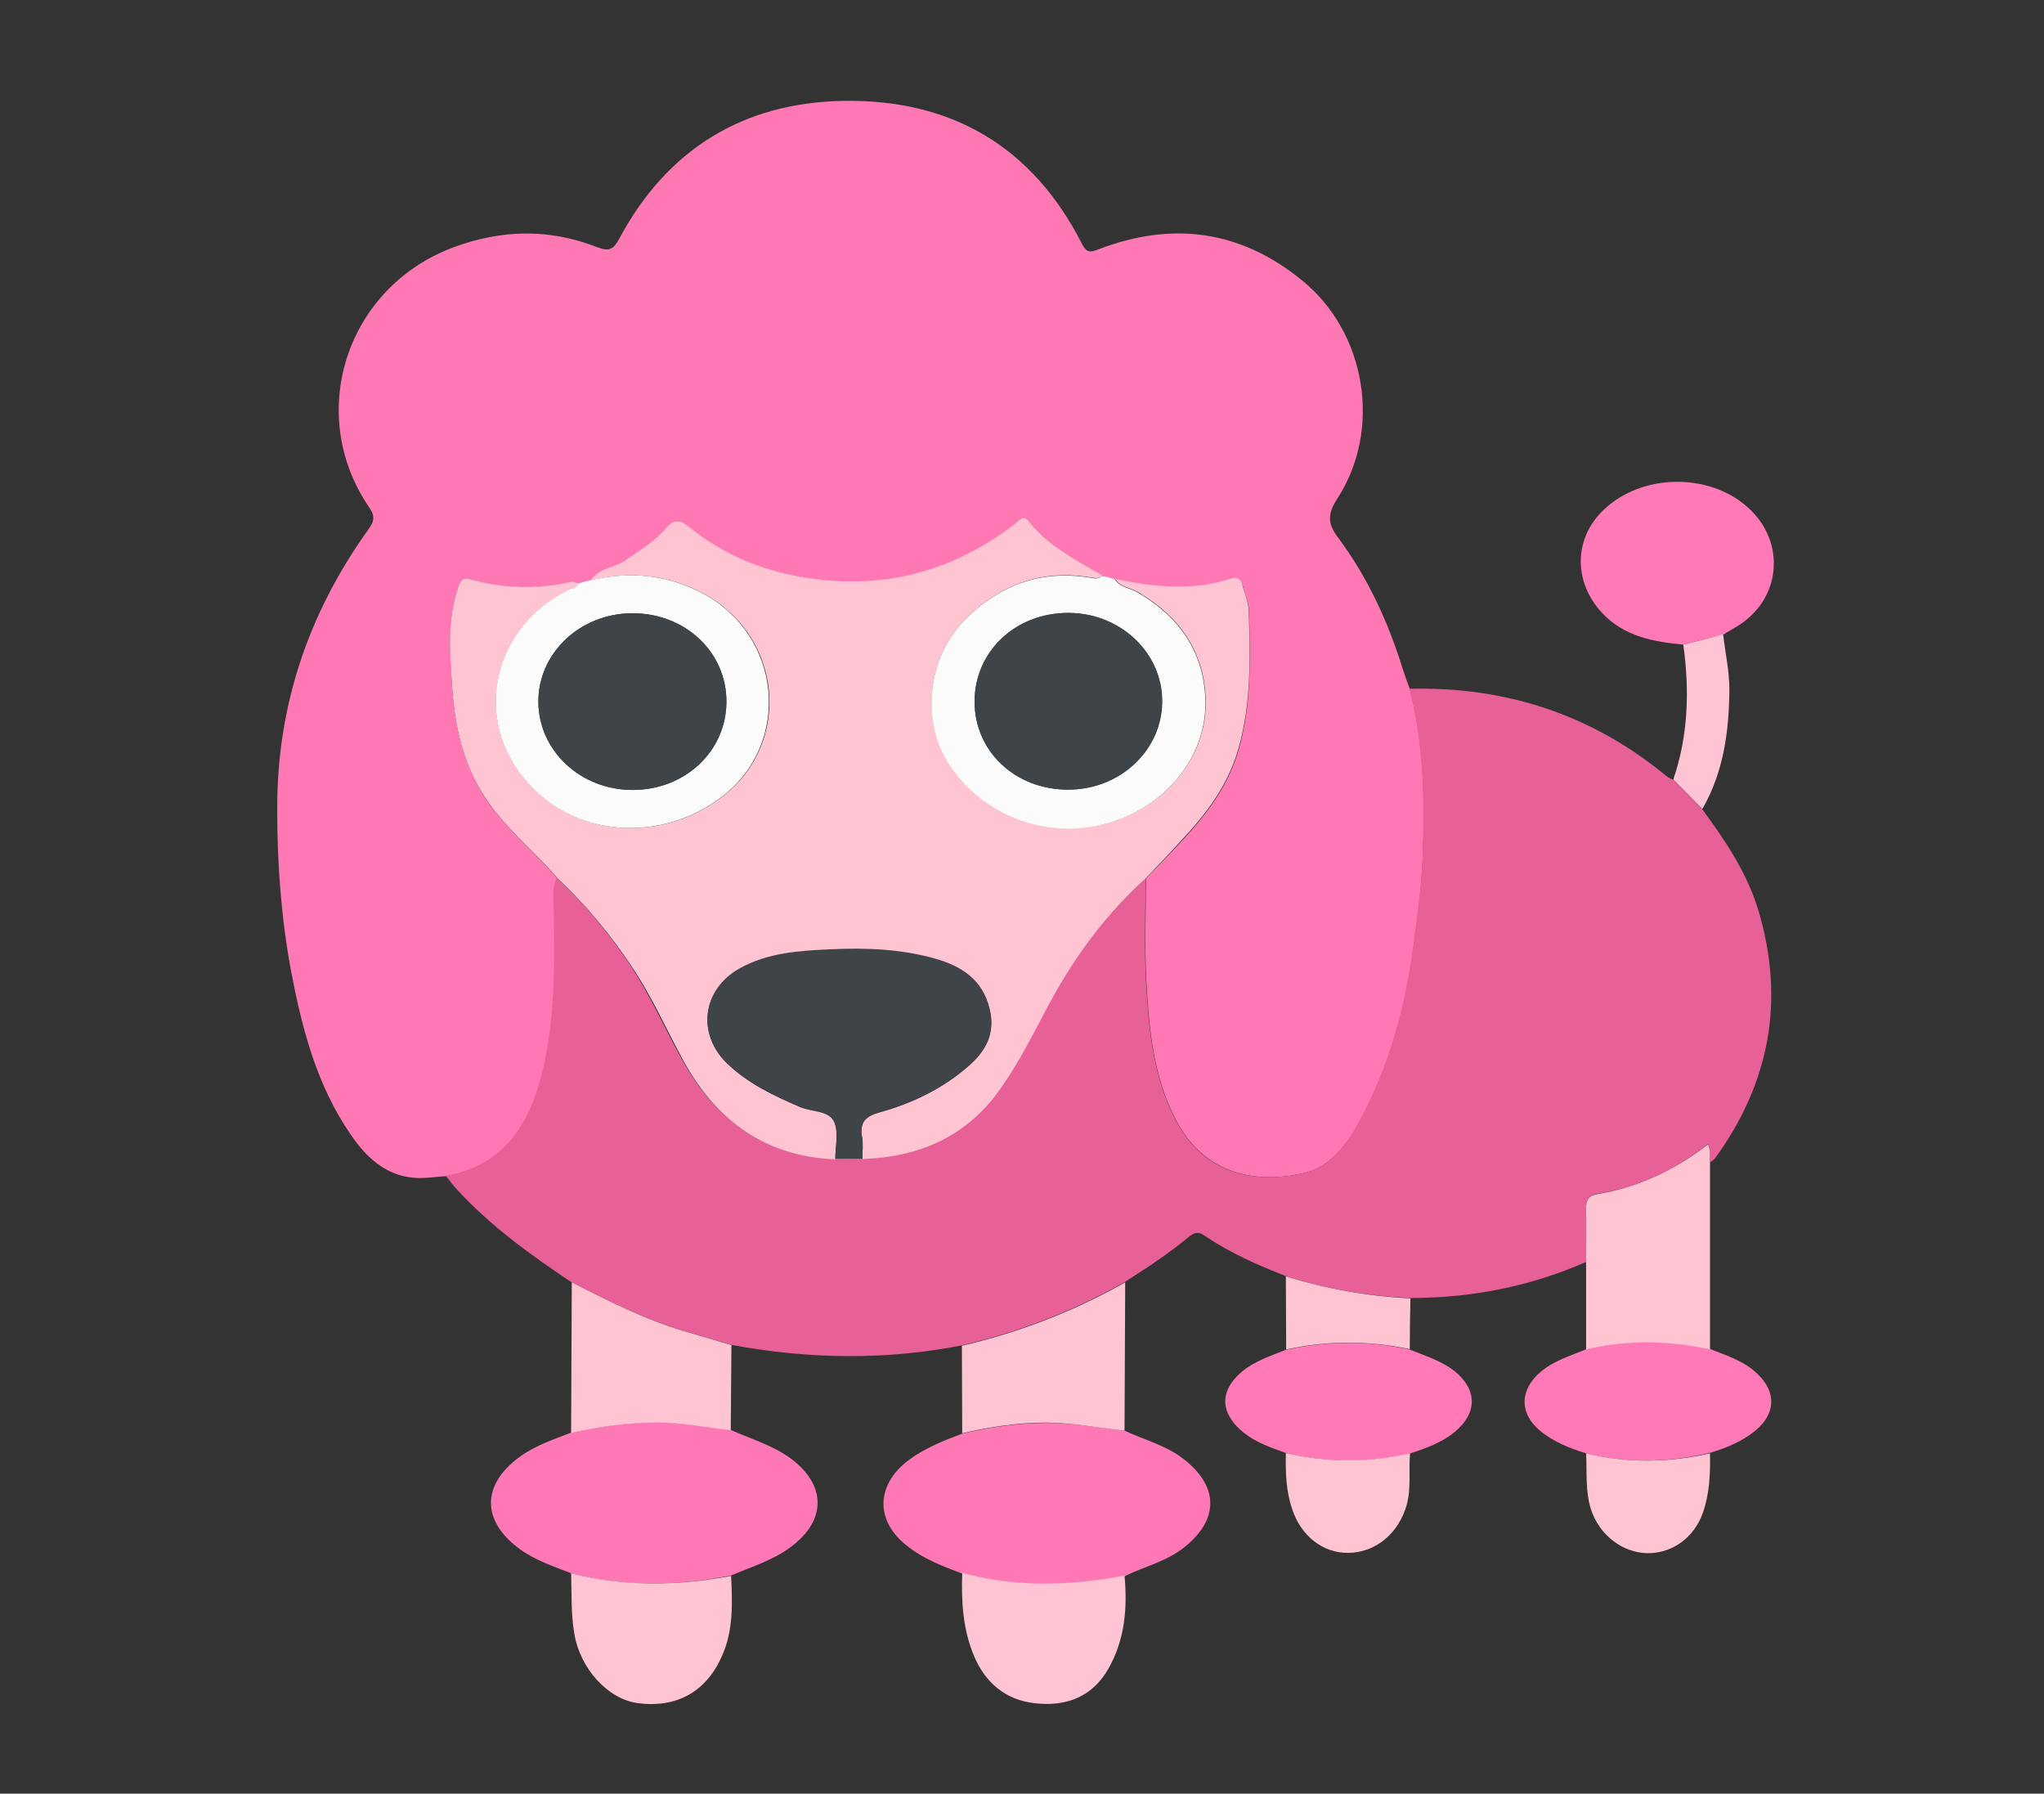 <?xml version="1.0" encoding="utf-8"?>
<!-- Generator: Adobe Illustrator 20.0.0, SVG Export Plug-In . SVG Version: 6.00 Build 0)  -->
<svg version="1.1" id="Layer_1" xmlns="http://www.w3.org/2000/svg" xmlns:xlink="http://www.w3.org/1999/xlink" x="0px" y="0px"
	 viewBox="0 0 612 537" style="enable-background:new 0 0 612 537;" xml:space="preserve">
<rect x="0" y="0" width="612" height="537" fill="#333333" stroke="none"/>
<style type="text/css">
	.st0{fill:#FE78B4;}
	.st1{fill:#E76097;}
	.st2{fill:#FE78B5;}
	.st3{fill:#FE79B5;}
	.st4{fill:#FEC4D2;}
	.st5{fill:#FEC4D3;}
	.st6{fill:#FCFBFB;}
	.st7{fill:#3F4448;}
</style>
<g>
	<path class="st0" d="M133.7,352.1c-3.3,0.2-6.6,0.8-9.9,0.5c-8.5-0.8-14.2-6.2-18.7-12.8c-10.2-14.7-14.6-31.6-17.9-48.8
		c-3-16-4.2-32.3-4.2-48.6c-0.1-31,9.3-58.8,27.3-83.9c1.7-2.3,2.1-3.9,0.3-6.5c-19.3-28.1-6.9-66.1,25.3-78
		c14.3-5.3,28.6-5.6,42.9,0c3.6,1.4,4.9,0.7,6.7-2.7c14.3-26.6,37-40.6,67.1-41.1c32.3-0.5,56.6,13.7,71.4,42.9
		c1.4,2.8,2.7,2.4,5,1.5c22-8.4,42.4-5.7,60.8,9.3c19.2,15.5,24.1,44.6,10.6,65.4c-2.8,4.4-3.1,7.2,0.2,11.6
		c8.9,11.9,15.1,25.4,19.5,39.7c0.6,1.9,1.3,3.8,2,5.6c4.3,16.6,4.6,33.5,3.9,50.4c-0.3,9.1-1.6,18.1-2.8,27.1
		c-2.3,17.2-6.7,33.8-14.7,49.3c-4,7.9-9.1,16.1-18.1,18.2c-14.8,3.4-29.7,0.1-38-15.3c-7.2-13.4-8.4-28.1-9.2-42.9
		c-0.5-10-0.1-20-0.1-30c3.7-3.8,7.4-7.6,11-11.5c7.3-7.9,13.6-16.2,16.7-26.8c4-13.7,3.5-27.6,3.2-41.6c-0.1-2.6-1.2-5.1-1.9-7.7
		c-0.5-1.7-1.6-2.6-3.3-2c-11.6,3.8-23.2,2.6-34.8,0.1c-1.3-0.4-2.6-0.7-3.9-1.1c-7.9-4.7-16.2-8.9-22.2-16.4c-1.6-2-2.9,0-4.1,1
		c-19.8,15.3-42,20.4-66.6,15.3c-11.6-2.4-22.1-7.2-31.2-14.7c-2.4-2-4.2-2.3-6.5,0.5c-3.3,4-7.8,6.6-12,9.6
		c-3.4,2.4-8,2.4-10.6,6.1c-1.2,0.3-2.5,0.6-3.7,1c-0.8-0.2-1.6-0.7-2.3-0.5c-10,2.3-20,2-29.9-0.7c-2.8-0.8-3.3,0.7-4,2.9
		c-3.1,9.3-2.2,18.8-1.7,28.2c0.7,12.1,3.2,23.9,10.1,34.4c6.1,9.1,14.6,15.8,21.6,24c-1.7,3.3-1,6.9-0.9,10.3
		c0.1,16.9,0.4,33.9-4.1,50.3C157.8,338.2,149.9,349.3,133.7,352.1z"/>
	<path class="st1" d="M343,263c0,10-0.4,20,0.1,30c0.8,14.7,2,29.4,9.2,42.9c8.3,15.4,23.1,18.7,38,15.3
		c9.1-2.1,14.1-10.3,18.1-18.2c8-15.5,12.3-32.1,14.7-49.3c1.2-9,2.5-18.1,2.8-27.1c0.6-16.9,0.4-33.8-3.9-50.4
		c28.8-0.7,54.6,7.7,76.9,26.1c0.6,0.5,1.4,0.8,2.1,1.2c2.9,2.9,5.8,5.9,8.7,8.8c6.9,9.4,13.4,19,16.8,30.3c8,26.9,3.4,51.6-13,74.2
		c-0.4,0.5-1,0.8-1.5,1.2c-0.2-1.7,0.4-3.6-0.6-5.5c-9.9,7.8-20.8,13-33.2,14.9c-2.6,0.4-3.4,1.9-3.3,4.5c0.2,5.3,0,10.6,0,15.9
		c-16.8,7.4-34.4,10.8-52.7,10.8c-12.7-0.6-25.2-2.7-37.3-6.6c-8.5-3.3-16.8-7-24.3-12.1c-1.6-1.1-2.8-1.1-4.4,0.2
		c-6.1,5.1-12.7,9.4-19.4,13.7c-15.4,8.7-31.7,15-48.9,19c-23,4.5-46,4.1-69.1-0.2c-4.7-1.4-9.5-2.8-14.2-4.2
		c-11.8-3.5-22.7-9-33.6-14.6c-12.3-8.2-24.3-16.9-34.4-27.9c-1.1-1.2-2.1-2.6-3.1-3.9c16.2-2.8,24.2-13.9,28.2-28.6
		c4.6-16.5,4.3-33.4,4.1-50.3c0-3.4-0.7-7,0.9-10.3c8.4,7.8,15.7,16.7,22.1,26.3c6,9,10.3,19,15.6,28.4c10,18,24.5,28.5,45.4,29.4
		c2.7,0,5.4,0,8.1,0c16.7-0.6,30.7-6.4,40.8-20.3c6.4-8.8,11-18.6,16.2-28.1C322.5,285.2,331.6,273.2,343,263z"/>
	<path class="st2" d="M336.7,428.3c5.9,2.8,12.5,4.4,17.8,8.6c10.5,8.2,10.5,18.1,0,26.4c-5.3,4.2-11.9,5.7-17.8,8.6
		c-16.3,3.1-32.5,3.6-48.6-0.8c-5.6-2.1-11.2-4.2-16-7.9c-10.1-7.5-10.1-18.5,0-26.1c4.9-3.6,10.4-5.8,16-7.9
		c8.2-1.9,16.4-3.2,25-3.2C321.1,425.9,328.8,427.4,336.7,428.3z"/>
	<path class="st2" d="M171,471c-5.4-2.1-10.9-3.9-15.6-7.4c-11.2-8.3-11.2-19,0-27.3c4.7-3.5,10.2-5.3,15.6-7.4
		c8.6-2,17.2-3.1,26.1-3.1c7.4,0,14.5,1.5,21.7,2.3c6,2.7,12.4,4.5,17.9,8.5c10.8,8,10.8,18.6,0,26.6c-5.4,4-11.8,5.9-17.9,8.5
		C202.8,474.8,186.9,475.2,171,471z"/>
	<path class="st3" d="M504,193c-9-0.9-17.7-2.4-24.4-9.6c-8.5-9.2-8.5-22.2,0.6-30.8c11.3-10.8,31.3-11.2,43-0.8
		c11.8,10.4,10.2,27.9-3.4,35.9c-1.3,0.8-2.6,1.5-3.8,2.3C511.9,190.9,508,192,504,193z"/>
	<path class="st3" d="M474.9,435.1c-4.9-1.5-9.7-3.4-13.7-6.7c-6.4-5.2-6.2-12.4,0.1-17.7c4-3.4,9-4.8,13.7-6.8
		c12.4-2.9,24.7-2.7,37.1,0c5,2,10.3,3.6,14.3,7.6c5.5,5.4,5.2,11.7-0.6,16.6c-4,3.4-8.7,5.3-13.6,6.8
		C499.7,437.9,487.3,438.1,474.9,435.1z"/>
	<path class="st3" d="M385,435c-5.3-1.9-10.6-3.7-14.7-8c-4.6-4.9-4.6-10.1,0-14.9c4-4.2,9.5-5.9,14.7-8c12.3-2.7,24.7-2.8,37-0.1
		c4.6,1.9,9.4,3.3,13.4,6.4c6.8,5.4,7.1,12.4,0.4,18.1c-4,3.4-8.9,5.1-13.8,6.7C409.7,438,397.3,437.9,385,435z"/>
	<path class="st4" d="M512,404c-12.4-2.7-24.7-2.9-37.1,0c0-8.7,0-17.4,0-26.1c0-5.3,0.1-10.6,0-15.9c-0.1-2.6,0.7-4.1,3.3-4.5
		c12.3-2,23.3-7.2,33.2-14.9c1,2,0.4,3.8,0.6,5.5C512,366.7,512,385.3,512,404z"/>
	<path class="st5" d="M336.7,428.3c-7.9-0.8-15.6-2.4-23.6-2.4c-8.5,0-16.8,1.3-25,3.2c0-8.7-0.1-17.5-0.1-26.2
		c17.2-4,33.5-10.3,48.9-19C336.8,398.7,336.8,413.5,336.7,428.3z"/>
	<path class="st4" d="M218.8,428.2c-7.2-0.8-14.4-2.3-21.7-2.3c-8.9,0-17.5,1.1-26.1,3.1c0.1-15,0.1-30.1,0.2-45.1
		c10.9,5.6,21.8,11.1,33.6,14.6c4.7,1.4,9.5,2.8,14.2,4.2C218.9,411.2,218.9,419.7,218.8,428.2z"/>
	<path class="st5" d="M288.1,470.9c16.1,4.4,32.3,3.9,48.6,0.8c0.9,9.8,0.1,19.3-4.9,28c-4.9,8.5-12.8,11.3-22.1,10.2
		c-8.7-1-14.7-6.2-18-14C288.3,488,287.8,479.4,288.1,470.9z"/>
	<path class="st4" d="M171,471c15.9,4.1,31.9,3.8,47.9,0.8c0.4,8.1,0.7,16.3-2.7,23.9c-4.7,10.8-13.6,15.7-25.2,14.2
		c-9.1-1.2-17.3-10.5-19-20.6C170.9,483.2,171.2,477.2,171,471z"/>
	<path class="st4" d="M385,435c12.4,2.9,24.8,2.9,37.2,0.1c-0.5,5.1,0.4,10.2-1,15.4c-2.4,8.5-9.2,14.3-17.5,14.4
		c-7.6,0.1-14.2-5.1-16.8-13.1C385,446.3,384.9,440.7,385,435z"/>
	<path class="st4" d="M474.9,435.1c12.4,3,24.8,2.8,37.1,0c0.1,6-0.1,11.9-2.1,17.7c-2.6,7.5-9.1,12.2-16.5,12.2
		c-7.7-0.1-14.5-5.5-17-13C474.6,446.4,475.2,440.7,474.9,435.1z"/>
	<path class="st4" d="M422.1,403.9c-12.4-2.6-24.7-2.6-37,0.1c0-7.3-0.1-14.6-0.1-21.9c12.2,3.8,24.6,6,37.3,6.6
		C422.2,393.7,422.1,398.8,422.1,403.9z"/>
	<path class="st5" d="M504,193c4-1,7.9-2,11.9-3.1c0.7,5.5,1.9,11.1,1.9,16.6c-0.1,12.4-1.7,24.6-8.1,35.7c-2.9-2.9-5.8-5.9-8.7-8.8
		C505.5,220.2,505.9,206.7,504,193z"/>
	<path class="st4" d="M343,263c-11.3,10.2-20.4,22.2-27.8,35.6c-5.2,9.5-9.8,19.3-16.2,28.1c-10.1,13.9-24.1,19.7-40.8,20.3
		c0-2.2,0.3-4.4-0.1-6.5c-0.8-4.5,1-6.3,5.4-7.5c9.8-2.7,19-7.2,26.7-14c5-4.4,7.9-9.7,6.1-16.8c-2.1-8.8-8.5-12.8-16.3-15
		c-10.2-2.9-20.7-3.3-31.2-2.8c-9.4,0.4-19,1-27.5,5.8c-11,6.2-12.7,19.3-3.7,28.1c6.3,6.1,14.1,9.8,22.1,13.2c3.4,1.4,8.5,1,10,4.3
		c1.5,3.1,0.4,7.5,0.4,11.3c-20.9-0.9-35.5-11.4-45.4-29.4c-5.2-9.5-9.5-19.4-15.6-28.4c-6.4-9.6-13.7-18.4-22.1-26.3
		c-7-8.2-15.6-14.9-21.6-24c-7-10.5-9.4-22.3-10.1-34.4c-0.6-9.3-1.4-18.9,1.7-28.2c0.7-2.2,1.2-3.7,4-2.9c9.9,2.7,19.8,3,29.9,0.7
		c0.7-0.2,1.6,0.3,2.3,0.5c-0.4,1.4-1.8,1.3-2.8,1.8c-23.8,11.9-29.8,41.1-10.1,60.1c15.1,14.6,39.4,15,56.5,1.5
		c20.4-16.1,17.4-47.8-6.2-60.4c-10.8-5.8-22-6.7-33.7-4c2.5-3.7,7.2-3.7,10.6-6.1c4.2-3,8.7-5.6,12-9.6c2.3-2.7,4.1-2.4,6.5-0.5
		c9.2,7.5,19.6,12.3,31.2,14.7c24.5,5,46.7,0,66.6-15.3c1.2-0.9,2.5-3,4.1-1c5.9,7.5,14.2,11.7,22.2,16.4c-0.9,1-2.2,0.8-3.3,0.6
		c-15.3-2.6-28,2.3-38.6,13.4c-10.4,10.9-12.3,29.3-4.2,42c9.9,15.5,29,22.9,46.8,18.3c18.1-4.7,30.8-20.1,30.2-37.3
		c-0.5-14.5-8-24.9-20.4-32.1c-2.2-1.3-5.2-1.4-6.7-3.9c11.6,2.5,23.2,3.7,34.8-0.1c1.8-0.6,2.9,0.3,3.3,2c0.7,2.6,1.8,5.1,1.9,7.7
		c0.4,14,0.8,27.9-3.2,41.6c-3.1,10.6-9.4,19-16.7,26.8C350.4,255.3,346.7,259.1,343,263z"/>
	<path class="st6" d="M333.8,173.4c1.5,2.5,4.5,2.6,6.7,3.9c12.4,7.2,19.9,17.6,20.4,32.1c0.6,17.2-12.1,32.6-30.2,37.3
		c-17.8,4.7-37-2.8-46.8-18.3c-8.1-12.7-6.1-31.1,4.2-42c10.6-11.1,23.3-16,38.6-13.4c1.1,0.2,2.3,0.4,3.3-0.6
		C331.2,172.6,332.5,173,333.8,173.4z M291.8,210.1c0,14.9,12.2,26.3,28,26.3c15.5,0,28.1-11.7,28.2-26.3
		c0.1-14.6-12.4-26.5-27.9-26.6C304.1,183.4,291.8,195,291.8,210.1z"/>
	<path class="st6" d="M176.8,173.7c11.7-2.7,22.8-1.8,33.7,4c23.5,12.6,26.5,44.3,6.2,60.4c-17.1,13.5-41.5,13.1-56.5-1.5
		c-19.6-19-13.7-48.2,10.1-60.1c1-0.5,2.4-0.4,2.8-1.8C174.3,174.3,175.6,174,176.8,173.7z M189.4,236.5c15.7,0,28-11.5,28.1-26.3
		c0.1-15-12.4-26.7-28.3-26.6c-15.6,0.1-28.1,12-28,26.6C161.3,224.7,173.8,236.5,189.4,236.5z"/>
	<path class="st7" d="M250.1,346.9c0-3.8,1.1-8.2-0.4-11.3c-1.5-3.3-6.6-2.8-10-4.3c-8-3.4-15.8-7-22.1-13.2
		c-9-8.8-7.3-21.8,3.7-28.1c8.5-4.8,18.1-5.4,27.5-5.8c10.5-0.5,21-0.1,31.2,2.8c7.8,2.2,14.2,6.2,16.3,15
		c1.7,7.1-1.2,12.4-6.1,16.8c-7.7,6.9-16.8,11.3-26.7,14c-4.3,1.2-6.1,3.1-5.4,7.5c0.4,2.1,0.1,4.3,0.1,6.5
		C255.5,346.9,252.8,346.9,250.1,346.9z"/>
	<path class="st7" d="M291.8,210.1c0-15.1,12.3-26.7,28.2-26.6c15.5,0.1,28,12,27.9,26.6c-0.1,14.6-12.6,26.4-28.2,26.3
		C304,236.4,291.9,225,291.8,210.1z"/>
	<path class="st7" d="M189.4,236.5c-15.6,0-28.1-11.7-28.2-26.3c-0.1-14.6,12.4-26.5,28-26.6c15.9-0.1,28.4,11.6,28.3,26.6
		C217.4,224.9,205.1,236.5,189.4,236.5z"/>
</g>
</svg>
